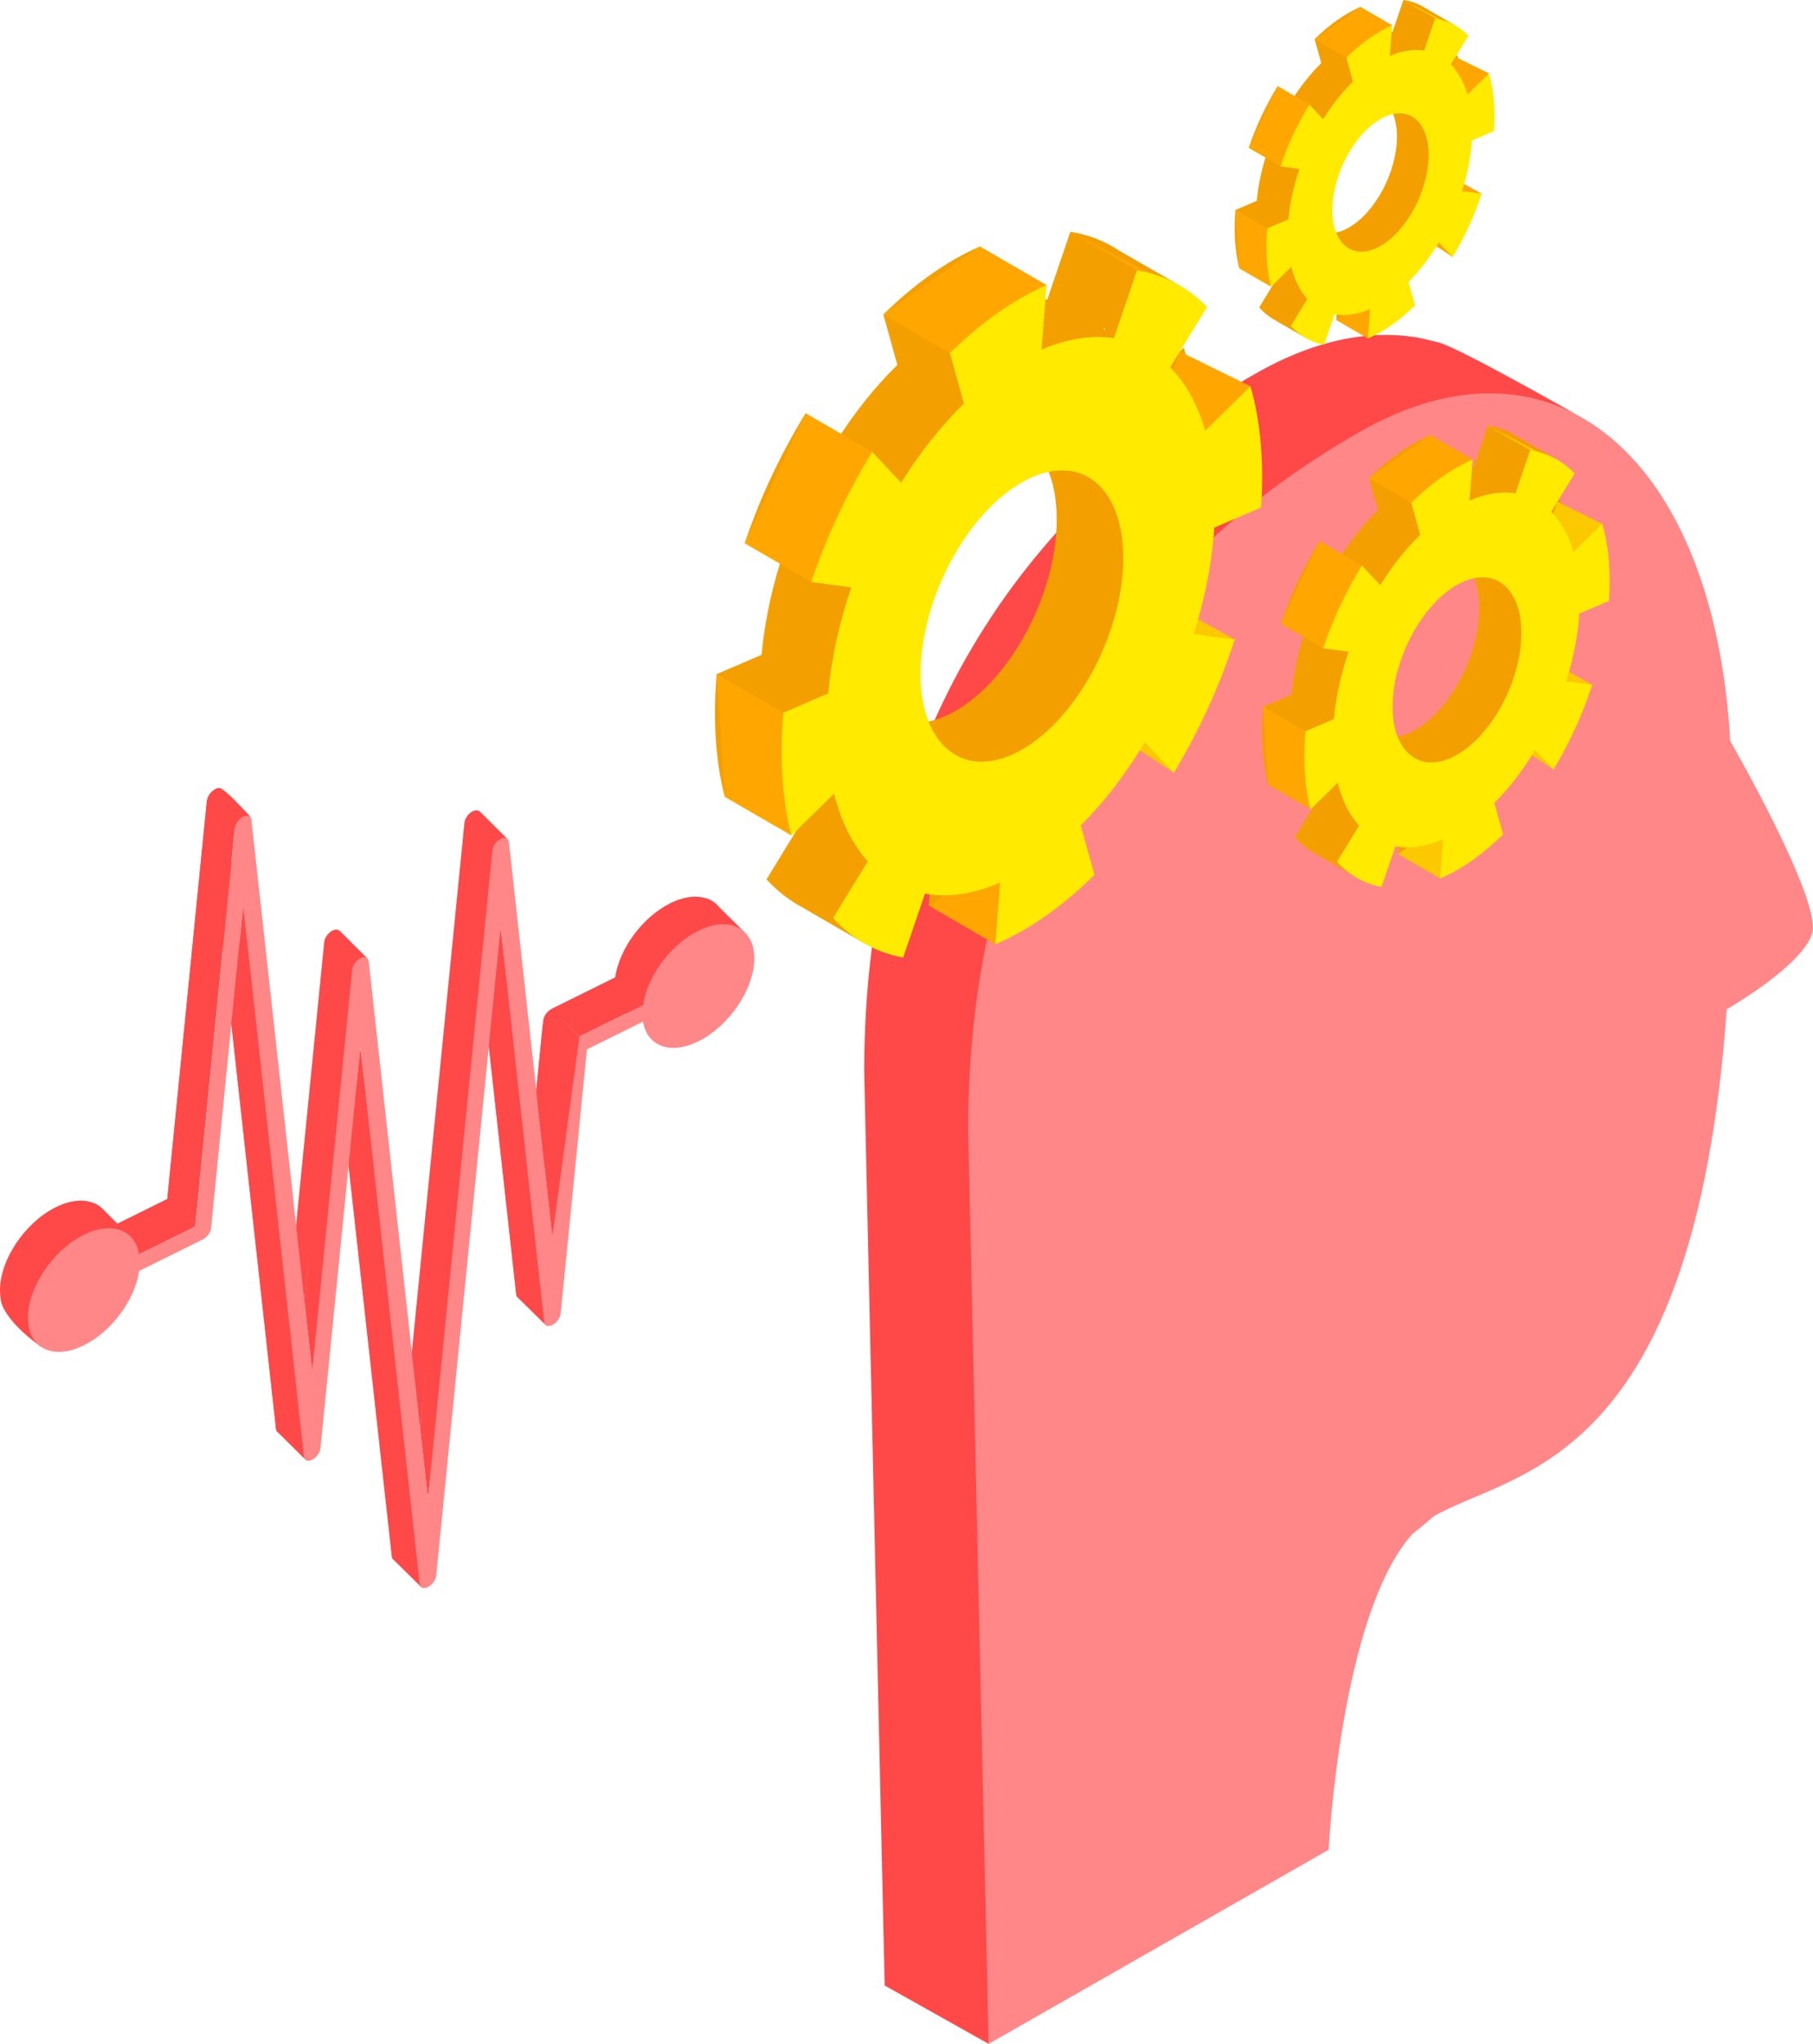 <svg width="71" height="80" viewBox="0 0 71 80" fill="none" xmlns="http://www.w3.org/2000/svg">
<g clip-path="url(#clip0_647_52277)">
<path d="M49.193 14.611C51.522 13.282 53.722 12.866 55.674 13.242L56.372 13.412C57.255 13.676 61.653 16.183 61.653 16.183L61.193 17.445C62.58 19.748 63.471 22.898 63.687 26.725V26.715C63.687 26.715 67.289 32.969 66.894 34.25C66.5 35.533 63.55 37.216 63.55 37.216C62.27 55.147 55.246 55.251 52.084 57.056C52.084 57.056 52.083 57.056 52.082 57.056C51.804 57.3 51.523 57.533 51.239 57.756C48.425 60.883 47.959 70.115 47.959 70.115L40.461 74.393L38.715 79.191L38.72 79.998L34.646 77.712L33.844 41.937C33.844 29.639 39.343 20.23 49.192 14.61L49.193 14.611Z" fill="#FF4848"/>
<path d="M53.263 16.897C60.883 12.549 67.133 17.951 67.758 29.012V29.002C67.758 29.002 71.361 35.256 70.966 36.537C70.571 37.82 67.621 39.503 67.621 39.503C66.342 57.434 59.318 57.538 56.155 59.343C56.155 59.343 56.154 59.343 56.153 59.343C55.875 59.588 55.594 59.821 55.31 60.044C52.496 63.171 52.03 72.401 52.03 72.401L38.716 79.999L37.914 44.223C37.914 31.925 43.413 22.516 53.262 16.895L53.263 16.897Z" fill="#FF8787"/>
<path d="M44.931 19.363C44.829 20.676 44.553 22.008 44.142 23.303L45.746 23.521C45.152 25.357 44.337 27.13 43.36 28.737L42.229 27.536C41.492 28.765 40.641 29.873 39.718 30.796L40.256 32.731C39.048 33.924 37.742 34.863 36.401 35.437C36.392 35.441 36.381 35.446 36.372 35.45L36.559 33.034C36.559 33.034 36.553 33.037 36.552 33.037C35.98 33.283 35.432 33.43 34.91 33.493L32.86 35.687L32.846 35.73L34.595 36.248L33.92 36.962L31.281 35.434C31.274 35.43 31.266 35.425 31.257 35.421L31.209 35.393H31.212C30.777 35.137 30.378 34.813 30.019 34.418L31.377 32.2C30.78 31.536 30.33 30.64 30.056 29.553L28.383 31.189C28.042 29.86 27.917 28.298 28.055 26.542C28.059 26.491 28.066 26.437 28.07 26.384L29.824 25.632C29.951 24.244 30.267 22.838 30.732 21.481L29.162 21.267C29.767 19.472 30.583 17.743 31.549 16.177L32.682 17.381C33.412 16.213 34.243 15.161 35.142 14.285L34.594 12.309C35.781 11.14 37.061 10.22 38.377 9.648L38.18 12.172C38.18 12.172 38.18 12.172 38.182 12.172C39.207 11.732 40.162 11.597 41.014 11.725L41.917 9.074C42.624 9.18 43.27 9.436 43.848 9.824V9.822L46.062 11.096L45.17 11.418L44.388 11.052L43.676 13.414C44.06 13.948 44.37 14.594 44.589 15.341L46.361 13.608C46.745 14.95 46.9 16.549 46.776 18.354L44.942 19.142C44.937 19.216 44.934 19.289 44.929 19.364L44.931 19.363ZM37.84 17.156C35.66 18.089 33.703 21.284 33.469 24.289C33.234 27.296 34.809 28.975 36.989 28.042C39.169 27.108 41.125 23.914 41.36 20.908C41.595 17.902 40.021 16.221 37.84 17.156ZM43.282 12.929L43.244 12.822L43.219 12.861C43.24 12.883 43.26 12.907 43.282 12.929Z" fill="#F49F00"/>
<path d="M31.551 16.175L34.163 17.688L31.775 22.778L29.164 21.265L31.551 16.175Z" fill="#FFA600"/>
<path d="M28.07 26.382L30.683 27.896L30.995 32.701L28.383 31.188L28.07 26.382Z" fill="#FFA600"/>
<path d="M41.922 9.072L44.533 10.586L47.279 12.013L44.667 10.5L41.922 9.072Z" fill="#FFA600"/>
<path d="M38.986 36.962L36.375 35.449L40.027 32.956L42.87 34.244L38.986 36.962Z" fill="#FFA600"/>
<path d="M48.972 15.12L46.203 13.76L45.383 16.175L47.273 17.693L48.972 15.12Z" fill="#FFA600"/>
<path d="M48.361 25.034L46.561 24.032L44.258 29.116L45.975 30.251L48.361 25.034Z" fill="#FCC800"/>
<path d="M37.205 13.821L34.594 12.308L38.376 9.647L40.989 11.16L37.205 13.821Z" fill="#FFA600"/>
<path d="M46.748 24.815L48.353 25.033C47.759 26.871 46.942 28.642 45.967 30.251L44.837 29.049C44.1 30.277 43.249 31.386 42.326 32.309L42.862 34.243C41.655 35.437 40.349 36.374 39.009 36.95C38.999 36.954 38.989 36.957 38.978 36.961L39.167 34.546C39.167 34.546 39.161 34.549 39.158 34.55C38.091 35.008 37.1 35.136 36.223 34.98L35.371 37.478C34.304 37.287 33.374 36.755 32.627 35.93L33.985 33.712C33.39 33.049 32.937 32.153 32.665 31.065L30.991 32.702C30.651 31.372 30.527 29.81 30.665 28.053C30.668 28.002 30.674 27.949 30.679 27.896L32.432 27.143C32.56 25.755 32.875 24.349 33.341 22.992L31.771 22.779C32.376 20.984 33.192 19.255 34.158 17.689L35.29 18.893C36.019 17.725 36.852 16.673 37.75 15.797L37.203 13.821C38.39 12.652 39.67 11.731 40.986 11.16L40.789 13.684C40.789 13.684 40.79 13.684 40.791 13.684C41.816 13.244 42.772 13.108 43.623 13.237L44.526 10.586C45.586 10.744 46.515 11.237 47.273 12.013L45.826 14.374C46.431 14.989 46.899 15.826 47.2 16.853L48.972 15.12C49.357 16.462 49.511 18.061 49.386 19.867L47.552 20.654C47.547 20.729 47.546 20.801 47.539 20.876C47.437 22.19 47.16 23.521 46.749 24.816L46.748 24.815ZM43.967 22.42C44.202 19.415 42.625 17.735 40.446 18.669C38.267 19.602 36.309 22.796 36.075 25.802C35.839 28.81 37.415 30.489 39.595 29.555C41.774 28.621 43.732 25.426 43.967 22.42Z" fill="#FFEA00"/>
<path d="M60.181 23.2C60.116 24.035 59.94 24.881 59.679 25.704L60.698 25.842C60.322 27.009 59.803 28.136 59.182 29.158L58.464 28.395C57.995 29.175 57.455 29.88 56.868 30.466L57.209 31.696C56.441 32.455 55.611 33.051 54.76 33.416C54.754 33.419 54.747 33.42 54.74 33.423L54.86 31.889C54.86 31.889 54.856 31.89 54.855 31.89C54.492 32.046 54.144 32.14 53.812 32.181L52.51 33.575L52.5 33.602L53.612 33.931L53.184 34.385L51.507 33.414C51.502 33.411 51.497 33.408 51.491 33.405L51.461 33.387H51.463C51.186 33.225 50.932 33.019 50.705 32.768L51.567 31.358C51.188 30.937 50.901 30.367 50.728 29.676L49.665 30.717C49.448 29.872 49.37 28.879 49.457 27.763C49.459 27.73 49.463 27.696 49.466 27.663L50.58 27.184C50.661 26.303 50.861 25.409 51.158 24.546L50.16 24.41C50.544 23.269 51.062 22.17 51.677 21.175L52.397 21.94C52.861 21.199 53.389 20.529 53.96 19.973L53.612 18.717C54.367 17.974 55.18 17.389 56.016 17.025L55.891 18.63C55.891 18.63 55.891 18.63 55.893 18.63C56.544 18.351 57.151 18.264 57.692 18.346L58.266 16.661C58.715 16.728 59.125 16.891 59.494 17.137V17.135L60.901 17.945L60.334 18.15L59.837 17.918L59.385 19.418C59.628 19.757 59.825 20.169 59.965 20.644L61.091 19.542C61.336 20.395 61.434 21.41 61.355 22.558L60.19 23.059C60.186 23.107 60.185 23.152 60.181 23.2ZM55.674 21.799C54.289 22.392 53.044 24.422 52.896 26.332C52.746 28.244 53.748 29.311 55.133 28.717C56.519 28.124 57.763 26.094 57.912 24.183C58.061 22.272 57.06 21.204 55.675 21.799H55.674ZM59.133 19.112L59.109 19.044L59.094 19.069C59.107 19.083 59.121 19.098 59.134 19.112H59.133Z" fill="#F49F00"/>
<path d="M51.674 21.175L53.334 22.137L51.815 25.372L50.156 24.41L51.674 21.175Z" fill="#FFA600"/>
<path d="M49.469 27.663L51.129 28.624L51.327 31.678L49.668 30.717L49.469 27.663Z" fill="#FFA600"/>
<path d="M58.266 16.661L59.925 17.623L61.672 18.53L60.011 17.568L58.266 16.661Z" fill="#FCC800"/>
<path d="M56.402 34.385L54.742 33.424L57.063 31.839L58.87 32.658L56.402 34.385Z" fill="#FCC800"/>
<path d="M62.749 20.504L60.99 19.639L60.469 21.175L61.671 22.14L62.749 20.504Z" fill="#FCC800"/>
<path d="M62.358 26.805L61.214 26.169L59.75 29.399L60.841 30.12L62.358 26.805Z" fill="#FCC800"/>
<path d="M55.269 19.679L53.609 18.717L56.014 17.025L57.674 17.987L55.269 19.679Z" fill="#FFA600"/>
<path d="M61.334 26.666L62.354 26.804C61.977 27.972 61.459 29.098 60.838 30.12L60.119 29.357C59.65 30.137 59.11 30.842 58.523 31.429L58.864 32.659C58.097 33.417 57.268 34.013 56.416 34.379C56.409 34.381 56.402 34.384 56.397 34.386L56.516 32.851C56.516 32.851 56.512 32.853 56.511 32.853C55.832 33.144 55.203 33.226 54.646 33.126L54.105 34.714C53.427 34.593 52.836 34.255 52.361 33.73L53.224 32.32C52.845 31.899 52.559 31.329 52.385 30.638L51.321 31.679C51.105 30.834 51.026 29.841 51.113 28.725C51.115 28.692 51.12 28.658 51.122 28.624L52.237 28.146C52.319 27.264 52.518 26.37 52.815 25.508L51.816 25.372C52.202 24.231 52.72 23.132 53.334 22.137L54.054 22.902C54.517 22.16 55.047 21.491 55.617 20.935L55.269 19.679C56.024 18.936 56.837 18.351 57.674 17.987L57.549 19.592C57.549 19.592 57.549 19.592 57.55 19.592C58.201 19.313 58.809 19.226 59.35 19.308L59.924 17.623C60.598 17.723 61.188 18.037 61.67 18.53L60.75 20.03C61.134 20.421 61.432 20.953 61.623 21.606L62.749 20.504C62.994 21.357 63.092 22.373 63.012 23.52L61.847 24.02C61.844 24.067 61.843 24.114 61.838 24.162C61.773 24.997 61.597 25.843 61.336 26.666H61.334ZM59.566 25.144C59.716 23.234 58.714 22.166 57.329 22.76C55.943 23.353 54.699 25.383 54.551 27.294C54.402 29.205 55.403 30.271 56.789 29.678C58.173 29.085 59.418 27.054 59.567 25.144H59.566Z" fill="#FFEA00"/>
<path d="M56.392 4.887C56.343 5.51 56.212 6.142 56.017 6.758L56.779 6.861C56.497 7.733 56.11 8.575 55.646 9.339L55.109 8.768C54.759 9.351 54.355 9.877 53.917 10.316L54.172 11.234C53.598 11.801 52.978 12.246 52.342 12.519C52.337 12.521 52.332 12.523 52.328 12.525L52.416 11.378C52.416 11.378 52.415 11.379 52.413 11.38C52.141 11.496 51.881 11.566 51.632 11.596L50.659 12.638L50.652 12.658L51.483 12.904L51.163 13.243L49.909 12.518C49.909 12.518 49.903 12.513 49.898 12.511L49.875 12.498H49.876C49.669 12.376 49.479 12.222 49.31 12.035L49.954 10.981C49.671 10.665 49.457 10.24 49.328 9.723L48.533 10.501C48.371 9.87 48.313 9.127 48.378 8.293C48.38 8.269 48.382 8.243 48.384 8.219L49.217 7.861C49.277 7.203 49.428 6.535 49.648 5.89L48.903 5.788C49.189 4.936 49.578 4.114 50.037 3.371L50.575 3.942C50.921 3.388 51.317 2.888 51.743 2.472L51.483 1.534C52.047 0.978 52.655 0.541 53.28 0.269L53.186 1.468C53.186 1.468 53.186 1.468 53.187 1.468C53.674 1.26 54.128 1.195 54.532 1.256L54.961 -0.003C55.296 0.047 55.603 0.169 55.878 0.353L56.93 0.957L56.507 1.11L56.135 0.936L55.797 2.058C55.979 2.312 56.126 2.619 56.231 2.974L57.072 2.151C57.255 2.789 57.328 3.547 57.269 4.405L56.398 4.779C56.396 4.814 56.394 4.849 56.391 4.885L56.392 4.887ZM53.024 3.839C51.989 4.283 51.06 5.799 50.948 7.227C50.836 8.656 51.585 9.454 52.619 9.01C53.655 8.566 54.584 7.049 54.696 5.622C54.808 4.194 54.059 3.396 53.024 3.839ZM55.609 1.831L55.591 1.78L55.58 1.798C55.59 1.809 55.599 1.82 55.609 1.83V1.831Z" fill="#F49F00"/>
<path d="M50.04 3.373L51.28 4.092L50.146 6.509L48.906 5.79L50.04 3.373Z" fill="#FFA600"/>
<path d="M48.383 8.222L49.623 8.94L49.771 11.222L48.531 10.504L48.383 8.222Z" fill="#FFA600"/>
<path d="M54.961 0L56.201 0.719L57.506 1.397L56.265 0.678L54.961 0Z" fill="#FCC800"/>
<path d="M53.568 13.245L52.328 12.527L54.062 11.343L55.413 11.954L53.568 13.245Z" fill="#FFA600"/>
<path d="M58.314 2.872L56.999 2.227L56.609 3.373L57.508 4.094L58.314 2.872Z" fill="#FFA600"/>
<path d="M58.018 7.581L57.164 7.104L56.07 9.519L56.885 10.059L58.018 7.581Z" fill="#FFA600"/>
<path d="M52.725 2.255L51.484 1.536L53.282 0.272L54.522 0.991L52.725 2.255Z" fill="#FFA600"/>
<path d="M57.258 7.477L58.02 7.581C57.739 8.453 57.35 9.295 56.888 10.059L56.35 9.488C56 10.071 55.596 10.598 55.158 11.037L55.413 11.956C54.839 12.523 54.22 12.968 53.583 13.241C53.578 13.243 53.573 13.245 53.569 13.246L53.657 12.099C53.657 12.099 53.655 12.101 53.654 12.101C53.147 12.318 52.676 12.379 52.26 12.305L51.855 13.492C51.348 13.401 50.907 13.149 50.552 12.757L51.197 11.703C50.914 11.389 50.7 10.962 50.57 10.446L49.776 11.224C49.614 10.593 49.555 9.85 49.62 9.016C49.622 8.992 49.624 8.966 49.626 8.942L50.459 8.585C50.519 7.925 50.669 7.258 50.89 6.613L50.145 6.511C50.432 5.659 50.82 4.838 51.279 4.094L51.816 4.666C52.162 4.111 52.558 3.611 52.984 3.195L52.724 2.257C53.288 1.701 53.897 1.265 54.521 0.992L54.427 2.192C54.914 1.983 55.368 1.918 55.773 1.979L56.201 0.72C56.705 0.795 57.146 1.029 57.506 1.398L56.819 2.52C57.105 2.812 57.328 3.209 57.471 3.697L58.312 2.874C58.495 3.511 58.568 4.271 58.509 5.128L57.638 5.502C57.636 5.537 57.635 5.572 57.631 5.608C57.583 6.232 57.452 6.864 57.257 7.479L57.258 7.477ZM55.937 6.34C56.049 4.912 55.3 4.115 54.265 4.559C53.229 5.002 52.3 6.52 52.189 7.947C52.077 9.375 52.826 10.172 53.86 9.729C54.896 9.286 55.825 7.768 55.936 6.34H55.937Z" fill="#FFEA00"/>
<path d="M26.256 35.35C25.16 35.891 24.249 37.143 24.091 38.261L21.598 39.494C21.43 39.576 21.291 39.771 21.274 39.944L20.539 47.324L18.836 31.884C18.819 31.728 18.68 31.672 18.512 31.755C18.345 31.838 18.205 32.032 18.188 32.205L15.665 57.58L13.345 36.552C13.328 36.396 13.188 36.34 13.021 36.423C12.854 36.506 12.714 36.7 12.697 36.873L11.133 52.598L8.753 31.017C8.736 30.861 8.596 30.805 8.429 30.889C8.261 30.971 8.122 31.165 8.104 31.338L6.554 46.934L4.354 48.021C4.197 47.058 3.285 46.707 2.19 47.249C0.982 47.846 0 49.302 0 50.496C0 51.689 0.982 52.174 2.19 51.578C3.286 51.036 4.197 49.785 4.354 48.666L6.848 47.434C7.015 47.352 7.155 47.157 7.172 46.984L8.429 34.346L10.809 55.928C10.826 56.084 10.965 56.139 11.133 56.056C11.3 55.974 11.44 55.779 11.457 55.606L13.021 39.881L15.341 60.909C15.358 61.065 15.498 61.12 15.665 61.037C15.832 60.955 15.972 60.76 15.989 60.587L18.512 35.213L20.215 50.654C20.232 50.809 20.372 50.865 20.539 50.782C20.707 50.7 20.846 50.505 20.863 50.332L21.891 39.995L24.091 38.908C24.248 39.871 25.16 40.221 26.255 39.679C27.463 39.083 28.445 37.627 28.445 36.433C28.445 35.239 27.463 34.755 26.255 35.351L26.256 35.35Z" fill="#FF4848"/>
<path d="M12.053 57.167C12.053 57.167 12.028 57.165 12.003 57.153C11.978 57.142 11.963 57.13 11.963 57.13L10.865 56.046L10.847 56.021L10.824 55.976L10.812 55.923L9.062 40.057L9.523 35.42L12.053 57.166V57.167Z" fill="#FF4848"/>
<path d="M14.39 37.517L13.346 36.475C13.322 36.452 13.296 36.431 13.267 36.413L11.922 50.933L12.224 53.677L14.39 37.518V37.517Z" fill="#FF4848"/>
<path d="M19.869 32.835L19.851 32.818L18.832 31.803C18.808 31.779 18.782 31.759 18.754 31.741L16.453 55.913L16.755 58.657L19.868 32.835H19.869Z" fill="#FF4848"/>
<path d="M16.581 62.15C16.581 62.15 16.551 62.148 16.522 62.132C16.493 62.117 16.486 62.109 16.486 62.109C16.486 62.109 15.417 61.055 15.386 61.024C15.373 61.011 15.368 60.998 15.368 60.998L13.648 45.596L14.109 40.959L16.58 62.151L16.581 62.15Z" fill="#FF4848"/>
<path d="M21.456 51.896C21.456 51.896 21.426 51.893 21.397 51.878C21.368 51.863 21.361 51.854 21.361 51.854C21.361 51.854 20.292 50.801 20.261 50.77C20.243 50.751 20.226 50.71 20.226 50.71L18.523 35.34L19.601 36.289L21.455 51.895L21.456 51.896Z" fill="#FF4848"/>
<path d="M9.632 31.778C9.37 31.509 8.952 31.044 8.676 30.878C8.574 30.817 8.471 30.866 8.431 30.883L8.426 30.887L8.102 31.337L6.551 46.932L4.6 47.897L4.02 47.319L3.952 47.261L3.891 47.213L3.793 47.149L3.677 47.093L3.538 48.556L0.031 50.854C0.031 50.854 0.034 51.58 1.602 52.708L5.444 49.097L7.643 48.01L9.194 32.415L9.518 31.965L9.842 32.093C9.842 32.093 9.852 31.991 9.632 31.777V31.778Z" fill="#FF4848"/>
<path d="M27.664 35.164L27.71 35.181L27.755 35.199L27.791 35.215L27.825 35.233L27.871 35.258L27.921 35.289L27.927 35.294C27.975 35.325 28.019 35.361 28.059 35.401L29.125 36.456L25.179 39.342L22.686 40.574L21.594 39.495L24.087 38.262L27.663 35.164H27.664Z" fill="#FF4848"/>
<path d="M27.35 36.429C26.253 36.971 25.343 38.222 25.185 39.341L22.692 40.573C22.524 40.655 22.385 40.85 22.367 41.023L21.633 48.403L19.93 32.963C19.913 32.807 19.773 32.751 19.606 32.834C19.439 32.917 19.299 33.111 19.282 33.284L16.759 58.659L14.439 37.631C14.422 37.475 14.282 37.419 14.115 37.503C13.947 37.586 13.808 37.779 13.791 37.952L12.226 53.677L9.846 32.096C9.829 31.94 9.69 31.884 9.522 31.968C9.355 32.05 9.215 32.245 9.198 32.417L7.647 48.013L5.448 49.1C5.29 48.137 4.379 47.786 3.283 48.329C2.076 48.925 1.094 50.381 1.094 51.575C1.094 52.768 2.076 53.253 3.283 52.657C4.38 52.115 5.29 50.864 5.448 49.745L7.942 48.513C8.109 48.431 8.249 48.236 8.266 48.063L9.522 35.425L11.902 57.007C11.919 57.163 12.059 57.218 12.226 57.135C12.394 57.053 12.533 56.858 12.55 56.685L14.115 40.96L16.434 61.988C16.452 62.144 16.591 62.2 16.759 62.116C16.926 62.033 17.066 61.84 17.083 61.666L19.606 36.292L21.309 51.733C21.326 51.889 21.466 51.944 21.633 51.861C21.8 51.779 21.94 51.584 21.957 51.411L22.985 41.074L25.184 39.987C25.342 40.95 26.253 41.301 27.349 40.758C28.557 40.162 29.539 38.706 29.539 37.512C29.539 36.319 28.557 35.834 27.349 36.43L27.35 36.429Z" fill="#FF8787"/>
<path d="M21.597 39.495L22.689 40.573L21.63 48.402L21 42.687L21.255 40.119L21.597 39.495Z" fill="#FF4848"/>
</g>
<defs>
<clipPath id="clip0_647_52277">
<rect width="71" height="80" fill="white"/>
</clipPath>
</defs>
</svg>

